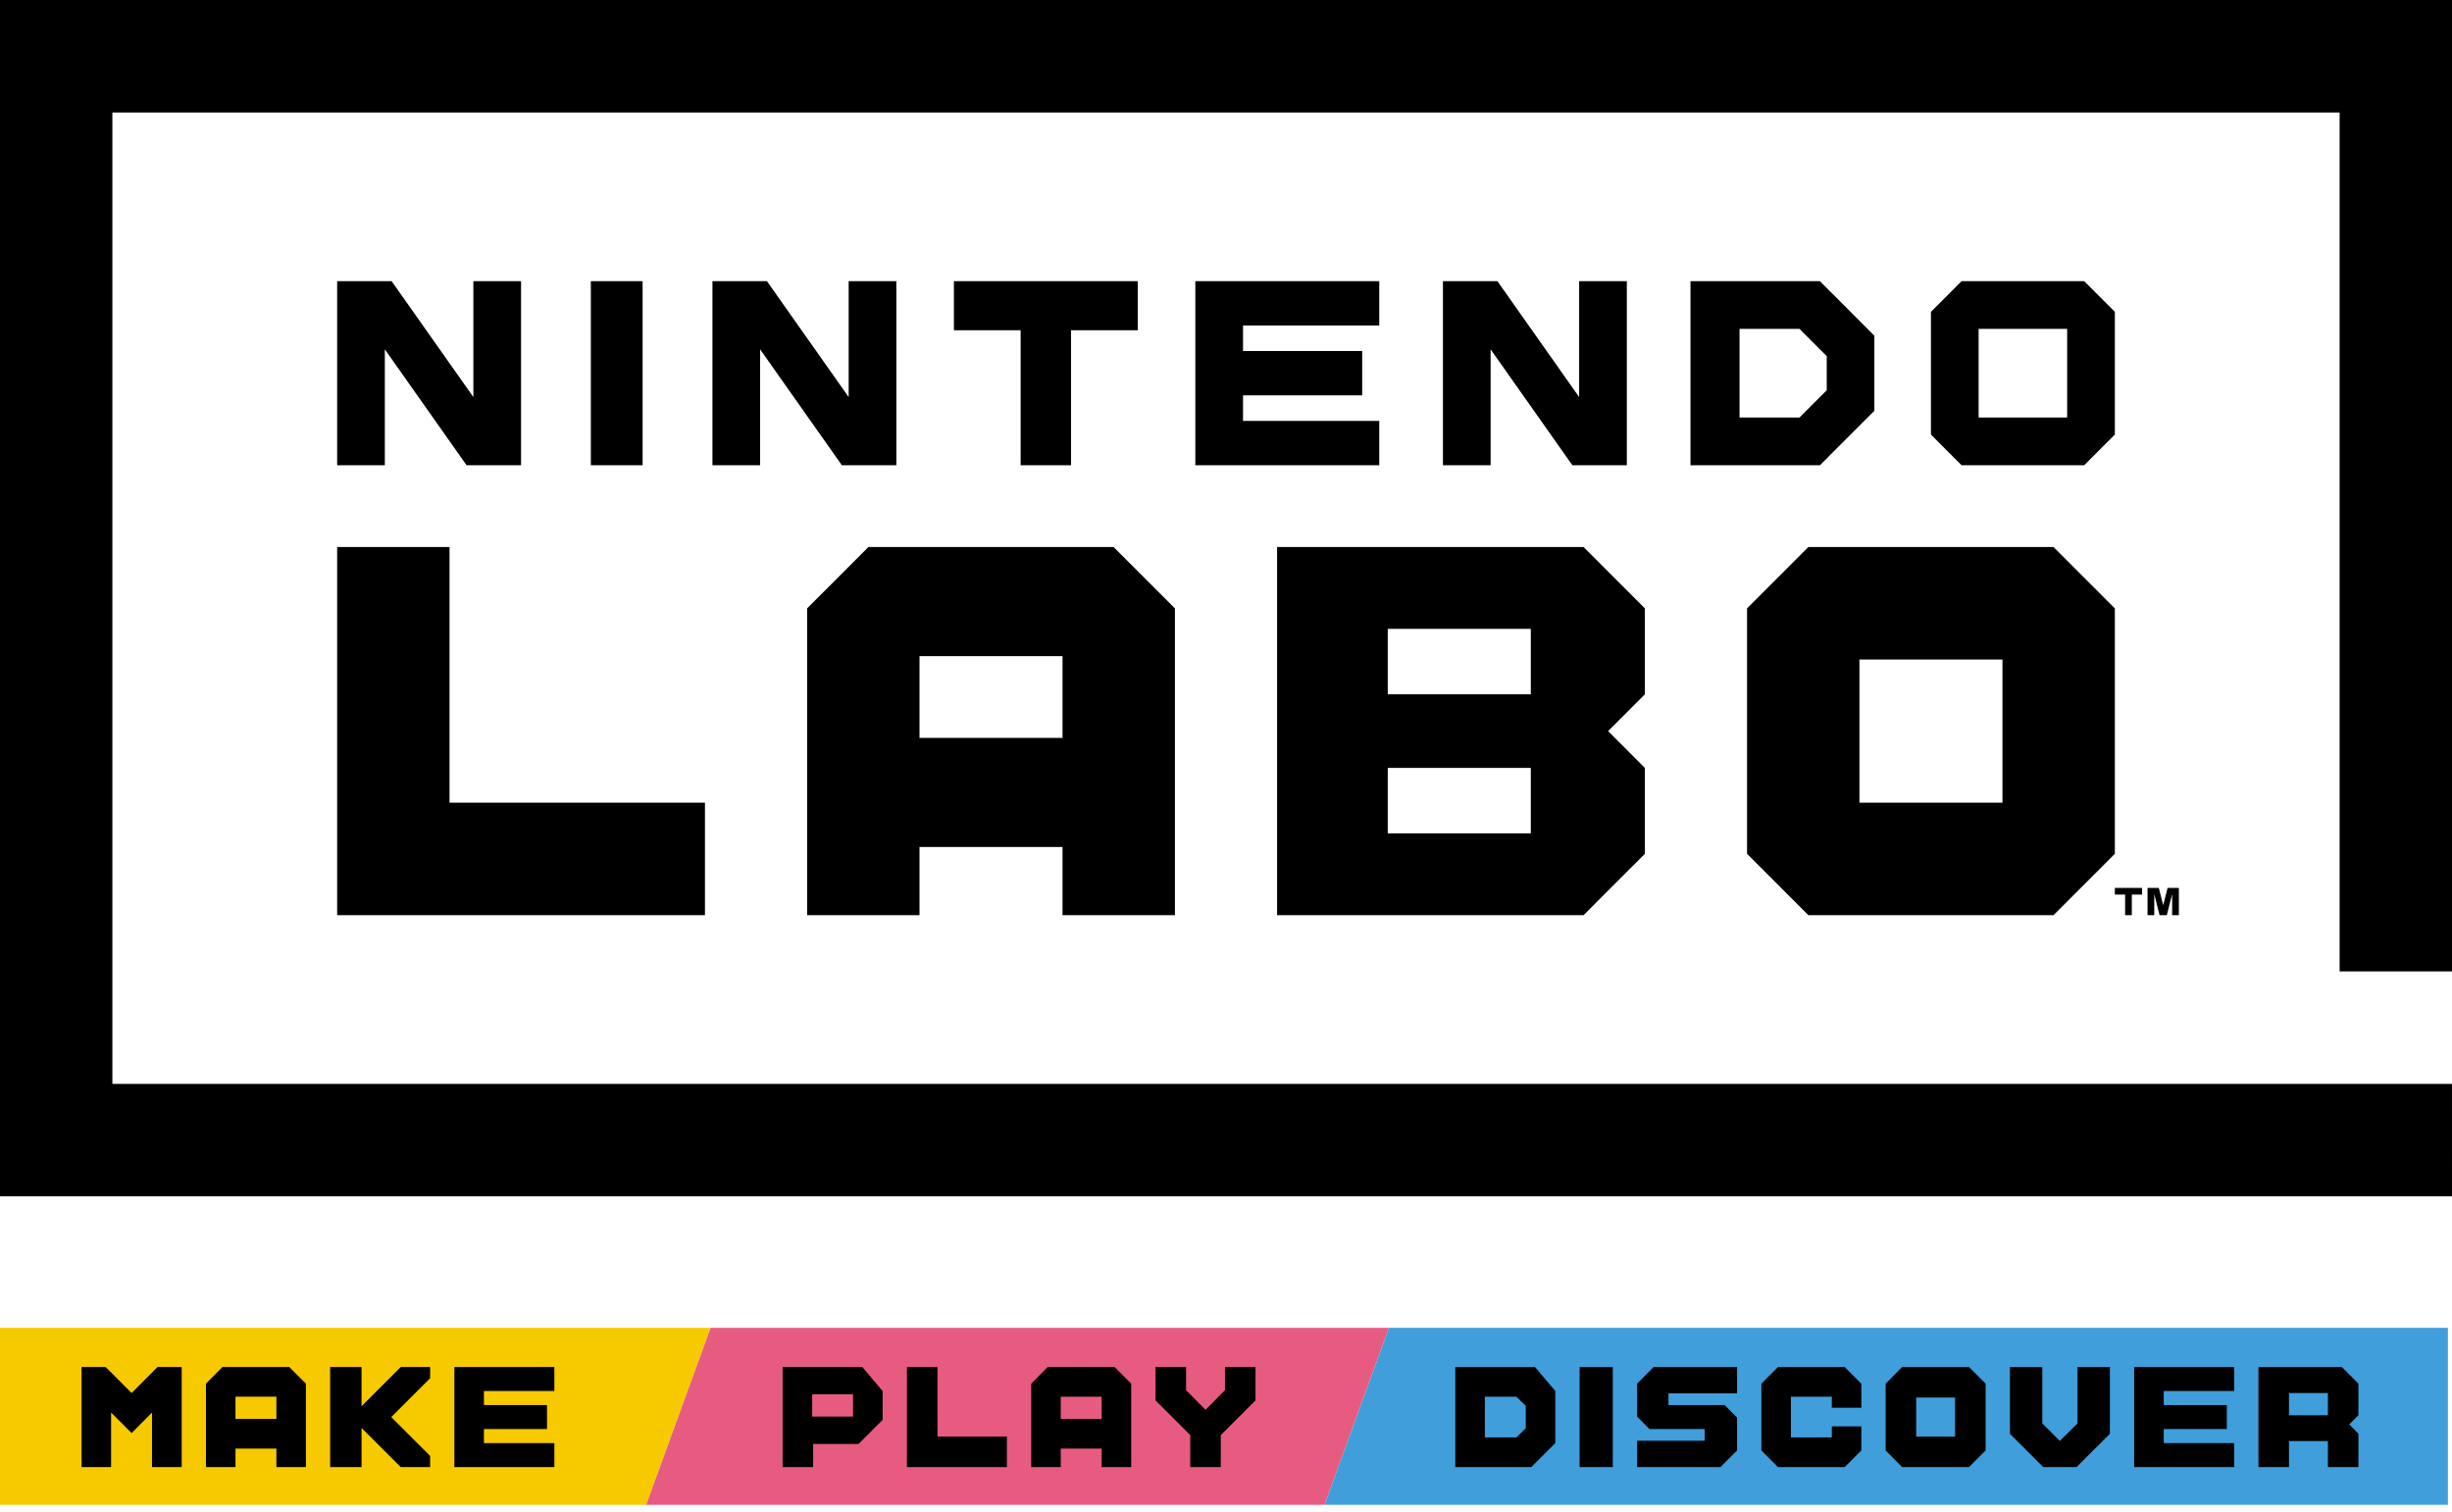 <?xml version="1.0" encoding="UTF-8" standalone="no"?>
<svg width="240px" height="148px" viewBox="0 0 240 148" version="1.1" xmlns="http://www.w3.org/2000/svg" xmlns:xlink="http://www.w3.org/1999/xlink">
    
    <title>LOGO labo</title>
    <desc>Created with Sketch.</desc>
    <defs></defs>
    <g id="Teaser_Vx_2_What_is" stroke="none" stroke-width="1" fill="none" fill-rule="evenodd" transform="translate(-113, -130)">
        <g id="LOGO-labo" transform="translate(113, 130)">
            <path d="M0,0 L0,117.129 L240,117.129 L239.998,106.117 L11,106.117 L11,11.012 L229,11.012 L229,95.104 L240,95.104 L240,0 L0,0 Z M191.999,27.529 L188.999,30.532 L188.999,42.547 L191.997,45.549 L204.001,45.549 L207,42.547 L207,30.532 L204.002,27.529 L191.999,27.529 Z M193.666,40.877 L202.333,40.877 L202.333,32.201 L193.666,32.201 L193.666,40.877 Z M170.264,27.529 L165.463,27.529 L165.463,45.549 L178.132,45.549 L183.463,40.212 L183.463,32.867 L178.132,27.529 L170.264,27.529 Z M170.264,32.199 L176.132,32.199 L178.798,34.867 L178.798,38.208 L176.132,40.877 L170.264,40.877 L170.264,32.199 Z M154.565,27.529 L154.565,38.874 L146.567,27.529 L141.233,27.529 L141.233,45.549 L145.9,45.549 L145.9,34.201 L153.902,45.549 L159.233,45.549 L159.233,27.529 L154.565,27.529 Z M117,27.529 L117,45.549 L135,45.549 L135,41.21 L121.667,41.21 L121.667,38.708 L133.331,38.708 L133.331,34.371 L121.667,34.371 L121.667,31.865 L135,31.865 L135,27.529 L117,27.529 Z M93.367,27.529 L93.367,32.335 L99.899,32.335 L99.899,45.549 L104.834,45.549 L104.834,32.335 L111.367,32.335 L111.367,27.529 L93.367,27.529 Z M83.066,27.529 L83.066,38.874 L75.067,27.529 L69.733,27.529 L69.733,45.549 L74.4,45.549 L74.4,34.201 L82.401,45.549 L87.733,45.549 L87.733,27.529 L83.066,27.529 Z M57.831,45.549 L62.898,45.549 L62.898,27.529 L57.831,27.529 L57.831,45.549 Z M46.332,27.529 L46.332,38.874 L38.334,27.529 L33,27.529 L33,45.549 L37.667,45.549 L37.667,34.201 L45.669,45.549 L51,45.549 L51,27.529 L46.332,27.529 Z M177,53.558 L171,59.565 L171,83.591 L177,89.598 L201,89.598 L207,83.591 L207,59.565 L201,53.558 L177,53.558 Z M181.999,78.586 L196,78.586 L196,64.57 L181.999,64.57 L181.999,78.586 Z M125,53.558 L125,89.598 L154.999,89.598 L161,83.591 L161,75.182 L157.399,71.578 L161,67.974 L161,59.564 L154.999,53.558 L125,53.558 Z M135.833,67.974 L149.834,67.974 L149.834,61.567 L135.833,61.567 L135.833,67.974 Z M135.833,81.589 L149.834,81.589 L149.834,75.182 L135.833,75.182 L135.833,81.589 Z M85,53.558 L79,59.564 L79,89.598 L90,89.598 L90,82.923 L104,82.923 L104,89.598 L115,89.598 L115,59.564 L108.999,53.558 L85,53.558 Z M90,72.245 L104,72.245 L104,64.236 L90,64.236 L90,72.245 Z M33,53.558 L33,89.598 L69,89.598 L69,78.585 L43.999,78.585 L43.999,53.558 L33,53.558 Z M212.162,86.928 L211.733,88.625 L211.303,86.928 L210.199,86.928 L210.199,89.598 L210.857,89.598 L210.857,87.536 L211.379,89.598 L212.087,89.598 L212.608,87.536 L212.608,89.598 L213.266,89.598 L213.266,86.928 L212.162,86.928 Z M207,86.928 L207,87.585 L208.005,87.585 L208.005,89.598 L208.661,89.598 L208.661,87.585 L209.666,87.585 L209.666,86.928 L207,86.928 Z" id="LOGO" fill="#000000"></path>
            <g id="Make.Play.Discover." transform="translate(0, 130)">
                <g>
                    <polygon id="Fill-1" fill="#F7CA00" points="0 0 0 17.328 63.246 17.328 69.553 0"></polygon>
                    <polygon id="Fill-2" fill="#E75B80" points="69.553 0 63.246 17.328 129.647 17.328 135.954 0"></polygon>
                    <polygon id="Fill-3" fill="#409EDB" points="135.954 0 129.648 17.328 239.599 17.328 239.599 0"></polygon>
                    <path d="M54.26,6.188 L54.26,3.835 L44.473,3.835 L44.473,13.638 L54.26,13.638 L54.26,11.287 L47.365,11.287 L47.365,9.913 L53.541,9.913 L53.541,7.56 L47.365,7.56 L47.365,6.188 L54.26,6.188 Z M23.049,8.917 L27.053,8.917 L27.053,6.742 L23.049,6.742 L23.049,8.917 Z M21.775,3.835 L20.157,5.468 L20.157,13.638 L23.049,13.638 L23.049,11.824 L27.053,11.824 L27.053,13.638 L29.943,13.638 L29.943,5.468 L28.31,3.835 L21.775,3.835 Z M35.387,7.675 L35.387,3.835 L32.315,3.835 L32.315,13.638 L35.387,13.638 L35.387,9.799 L39.227,13.638 L42.102,13.638 L42.102,12.543 L38.295,8.738 L42.102,4.93 L42.102,3.835 L39.227,3.835 L35.387,7.675 Z M12.884,6.384 L10.335,3.835 L7.982,3.835 L7.982,13.638 L10.874,13.638 L10.874,8.295 L12.884,10.305 L14.877,8.295 L14.877,13.638 L17.785,13.638 L17.785,3.835 L15.416,3.835 L12.884,6.384 Z" id="Fill-4" fill="#000000"></path>
                    <path d="M91.759,3.834 L88.769,3.834 L88.769,13.637 L98.555,13.637 L98.555,10.649 L91.759,10.649 L91.759,3.834 Z M103.827,8.916 L107.83,8.916 L107.83,6.743 L103.827,6.743 L103.827,8.916 Z M102.553,3.834 L100.935,5.468 L100.935,13.637 L103.827,13.637 L103.827,11.825 L107.83,11.825 L107.83,13.637 L110.722,13.637 L110.722,5.468 L109.088,3.834 L102.553,3.834 Z M119.899,3.834 L119.899,6.106 L118.004,8.018 L117.987,8.018 L116.091,6.106 L116.091,3.834 L113.102,3.834 L113.102,7.103 L116.5,10.502 L116.5,13.637 L119.489,13.637 L119.489,10.502 L122.888,7.103 L122.888,3.834 L119.899,3.834 Z M79.496,8.687 L83.498,8.687 L83.498,6.513 L79.496,6.513 L79.496,8.687 Z M76.603,3.834 L76.603,13.637 L79.592,13.637 L79.592,11.367 L84.037,11.367 L86.389,9.014 L86.389,6.188 L84.397,3.834 L76.603,3.834 Z" id="Fill-5" fill="#000000"></path>
                    <path d="M174.036,3.834 L172.401,5.469 L172.401,12.004 L174.036,13.638 L180.554,13.638 L182.187,12.004 L182.187,9.651 L179.297,9.651 L179.297,10.73 L175.293,10.73 L175.293,6.743 L179.297,6.743 L179.297,7.822 L182.187,7.822 L182.187,5.469 L180.554,3.834 L174.036,3.834 Z M208.892,13.638 L218.678,13.638 L218.678,11.285 L211.784,11.285 L211.784,9.912 L217.961,9.912 L217.961,7.559 L211.784,7.559 L211.784,6.188 L218.678,6.188 L218.678,3.834 L208.892,3.834 L208.892,13.638 Z M187.555,10.649 L191.361,10.649 L191.361,6.825 L187.555,6.825 L187.555,10.649 Z M186.183,3.834 L184.565,5.469 L184.565,12.004 L186.183,13.638 L192.719,13.638 L194.352,12.004 L194.352,5.469 L192.719,3.834 L186.183,3.834 Z M203.346,9.357 L201.614,11.073 L199.898,9.357 L199.898,3.834 L196.729,3.834 L196.729,10.371 L199.997,13.638 L203.247,13.638 L206.515,10.371 L206.515,3.834 L203.346,3.834 L203.346,9.357 Z M224.045,8.558 L227.852,8.558 L227.852,6.383 L224.045,6.383 L224.045,8.558 Z M230.841,5.469 L229.208,3.834 L221.055,3.834 L221.055,13.638 L224.045,13.638 L224.045,11.088 L227.852,11.088 L227.852,13.638 L230.841,13.638 L230.841,10.371 L229.944,9.455 L230.841,8.558 L230.841,5.469 Z M149.34,9.831 L148.425,10.73 L145.337,10.73 L145.337,6.743 L148.425,6.743 L149.34,7.642 L149.34,9.831 Z M142.445,3.834 L142.445,13.638 L149.879,13.638 L152.232,11.285 L152.232,6.188 L150.239,3.834 L142.445,3.834 Z M160.237,5.469 L160.237,8.687 L161.447,9.912 L166.855,9.912 L166.855,11.057 L160.237,11.057 L160.237,13.638 L168.39,13.638 L170.024,12.004 L170.024,8.784 L168.799,7.559 L163.309,7.559 L163.309,6.417 L170.024,6.417 L170.024,3.834 L161.856,3.834 L160.237,5.469 Z M154.609,13.638 L157.86,13.638 L157.86,3.834 L154.609,3.834 L154.609,13.638 Z" id="Fill-6" fill="#000000"></path>
                </g>
            </g>
        </g>
    </g>
</svg>